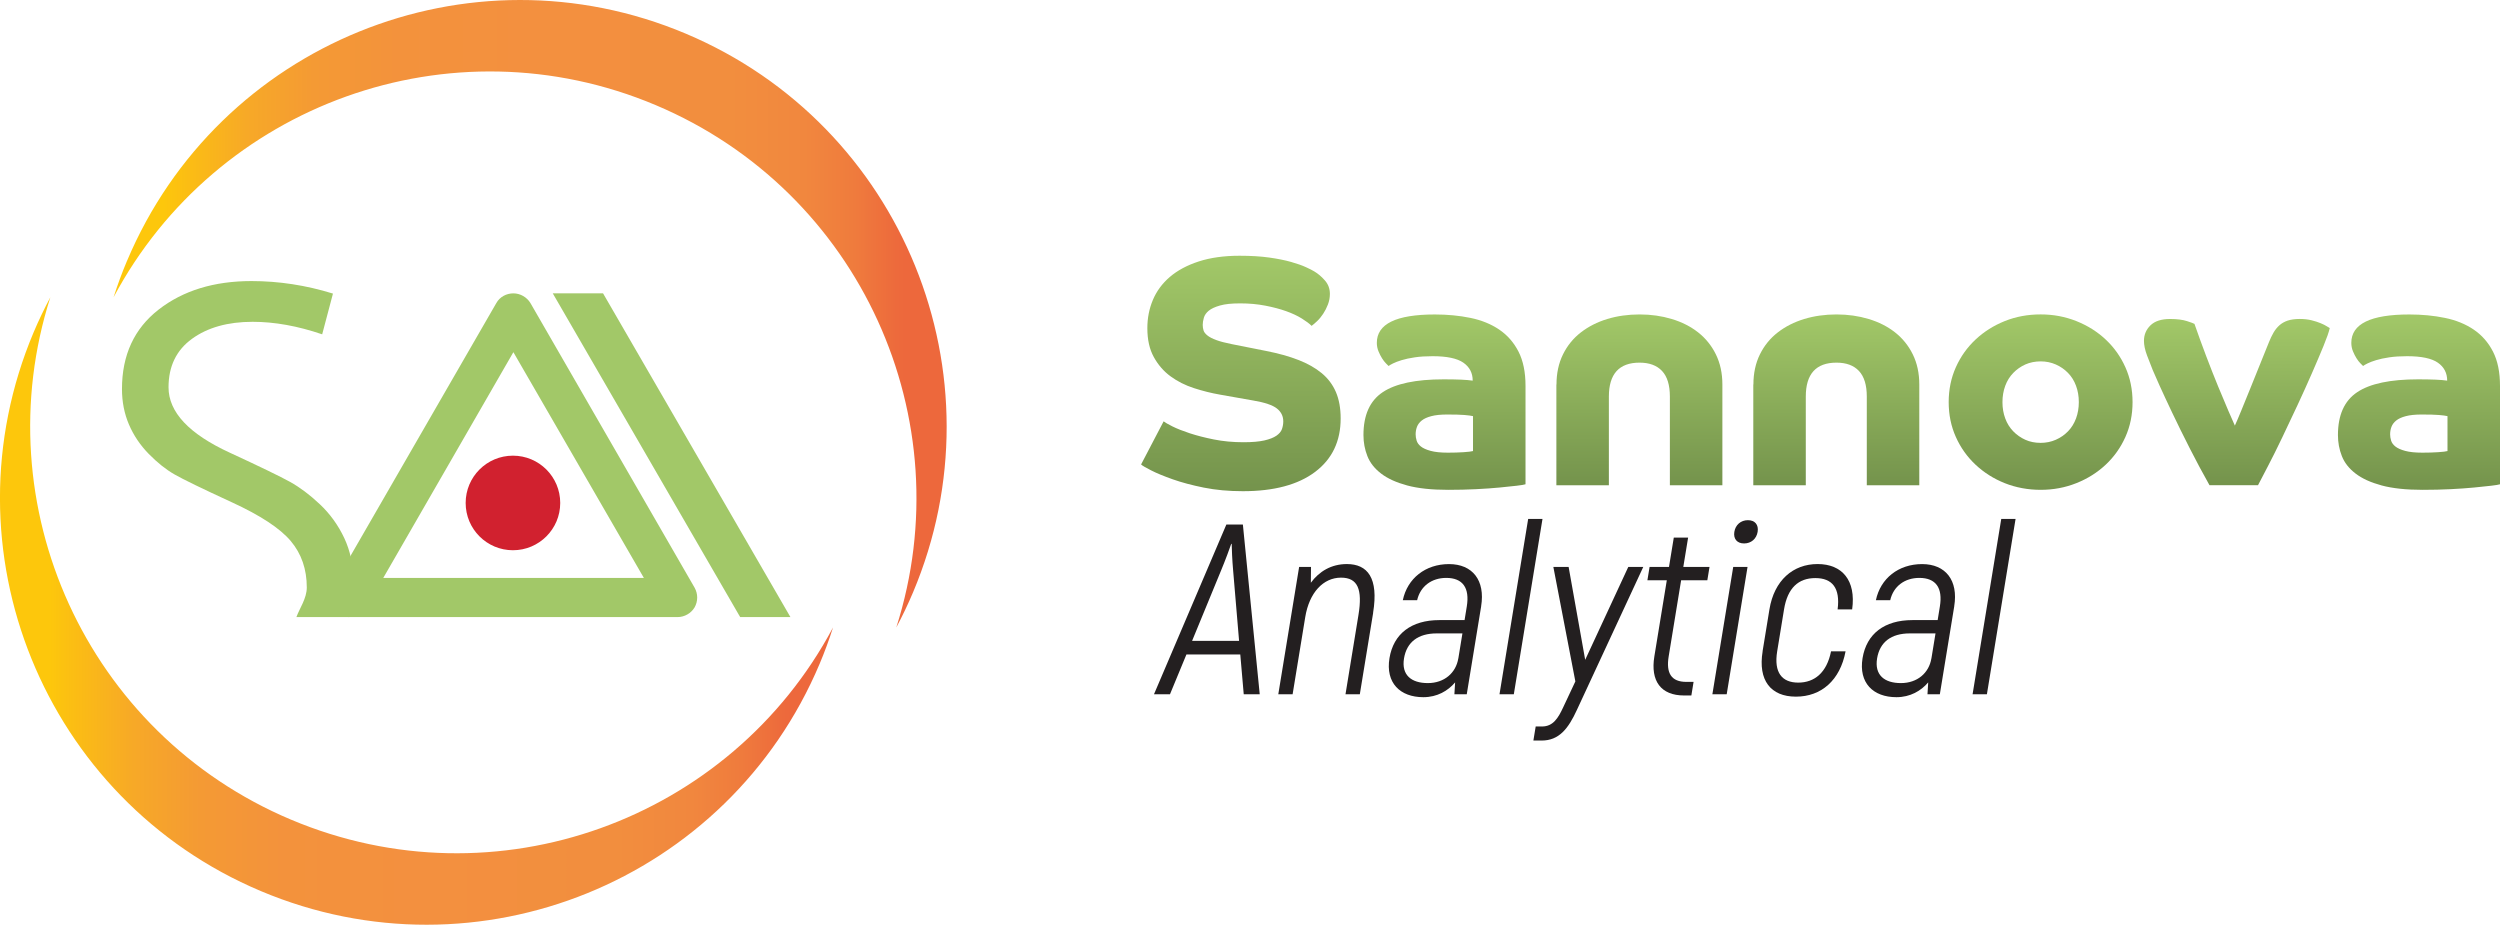 <?xml version="1.0" encoding="UTF-8"?>
<svg xmlns="http://www.w3.org/2000/svg" xmlns:xlink="http://www.w3.org/1999/xlink" id="Layer_2" viewBox="0 0 790.93 292.56">
  <defs>
    <style>.cls-1{fill:none;}.cls-2{fill:url(#linear-gradient);}.cls-3{fill:#d1212f;}.cls-4{fill:#231f20;}.cls-5{fill:#a2c868;}.cls-6{fill:url(#linear-gradient-8);}.cls-7{fill:url(#linear-gradient-9);}.cls-8{fill:url(#linear-gradient-3);}.cls-9{fill:url(#linear-gradient-4);}.cls-10{fill:url(#linear-gradient-2);}.cls-11{fill:url(#linear-gradient-6);}.cls-12{fill:url(#linear-gradient-7);}.cls-13{fill:url(#linear-gradient-5);}</style>
    <linearGradient id="linear-gradient" x1="392.59" y1="80.9" x2="392.59" y2="155.37" gradientUnits="userSpaceOnUse">
      <stop offset="0" stop-color="#a2c868"></stop>
      <stop offset="1" stop-color="#74934c"></stop>
    </linearGradient>
    <linearGradient id="linear-gradient-2" x1="457" y1="99.47" x2="457" y2="154.96" xlink:href="#linear-gradient"></linearGradient>
    <linearGradient id="linear-gradient-3" x1="518.68" y1="99.47" x2="518.68" y2="153.52" xlink:href="#linear-gradient"></linearGradient>
    <linearGradient id="linear-gradient-4" x1="580.98" y1="99.47" x2="580.98" y2="153.52" xlink:href="#linear-gradient"></linearGradient>
    <linearGradient id="linear-gradient-5" x1="645.6" y1="99.47" x2="645.6" y2="154.96" xlink:href="#linear-gradient"></linearGradient>
    <linearGradient id="linear-gradient-6" x1="707.69" y1="100.91" x2="707.69" y2="153.52" xlink:href="#linear-gradient"></linearGradient>
    <linearGradient id="linear-gradient-7" x1="765.3" y1="99.47" x2="765.3" y2="154.96" xlink:href="#linear-gradient"></linearGradient>
    <linearGradient id="linear-gradient-8" x1="0" y1="193.3" x2="263.56" y2="193.3" gradientUnits="userSpaceOnUse">
      <stop offset=".06" stop-color="#fdc70c"></stop>
      <stop offset=".09" stop-color="#fbbd14"></stop>
      <stop offset=".16" stop-color="#f7a927"></stop>
      <stop offset=".24" stop-color="#f49a34"></stop>
      <stop offset=".34" stop-color="#f3923c"></stop>
      <stop offset=".5" stop-color="#f3903f"></stop>
      <stop offset=".74" stop-color="#f28e3e"></stop>
      <stop offset=".83" stop-color="#f1873e"></stop>
      <stop offset=".89" stop-color="#ef7b3d"></stop>
      <stop offset=".94" stop-color="#ed6a3c"></stop>
      <stop offset=".95" stop-color="#ed683c"></stop>
    </linearGradient>
    <linearGradient id="linear-gradient-9" x1="35.93" y1="99.26" x2="299.49" y2="99.26" xlink:href="#linear-gradient-8"></linearGradient>
  </defs>
  <g id="Layer_1-2">
    <path class="cls-2" d="m368.14,133.3c.41.34,1.34.88,2.78,1.6,1.44.72,3.27,1.44,5.47,2.17,2.2.72,4.74,1.38,7.63,1.96,2.89.58,6.02.88,9.39.88,2.75,0,4.95-.19,6.6-.57,1.65-.38,2.92-.88,3.82-1.5.89-.62,1.48-1.32,1.75-2.11.27-.79.41-1.6.41-2.42,0-1.65-.67-3.01-2.01-4.07-1.34-1.07-3.83-1.91-7.48-2.53l-10.52-1.86c-2.75-.48-5.5-1.17-8.25-2.06-2.75-.89-5.21-2.13-7.37-3.71-2.17-1.58-3.94-3.61-5.31-6.09-1.38-2.48-2.06-5.53-2.06-9.18,0-3.16.58-6.14,1.75-8.92,1.17-2.78,2.96-5.21,5.36-7.27,2.41-2.06,5.45-3.7,9.13-4.9,3.68-1.2,7.99-1.81,12.94-1.81,3.57,0,6.7.19,9.39.57,2.68.38,4.98.84,6.91,1.39,1.92.55,3.49,1.1,4.69,1.65,1.2.55,2.08,1,2.63,1.34,1.17.69,2.29,1.63,3.35,2.84,1.07,1.2,1.6,2.63,1.6,4.28,0,1.17-.21,2.29-.62,3.35-.41,1.07-.91,2.05-1.5,2.94-.59.89-1.22,1.67-1.91,2.32-.69.65-1.27,1.15-1.75,1.5-.69-.69-1.72-1.46-3.09-2.32-1.38-.86-3.03-1.63-4.95-2.32-1.93-.69-4.13-1.27-6.6-1.75-2.48-.48-5.12-.72-7.94-.72s-4.81.22-6.4.67c-1.58.45-2.77,1-3.56,1.65-.79.65-1.31,1.39-1.55,2.22-.24.83-.36,1.58-.36,2.27,0,.62.09,1.2.26,1.75.17.55.58,1.08,1.24,1.6.65.52,1.58,1,2.78,1.44,1.2.45,2.84.88,4.9,1.29l10.93,2.17c3.85.76,7.24,1.7,10.16,2.84,2.92,1.13,5.38,2.53,7.38,4.18,1.99,1.65,3.49,3.65,4.49,5.98,1,2.34,1.5,5.12,1.5,8.35,0,7.22-2.7,12.86-8.1,16.92-5.4,4.06-13.01,6.09-22.85,6.09-4.47,0-8.58-.38-12.33-1.13-3.75-.76-7.03-1.63-9.85-2.63-2.82-1-5.11-1.94-6.86-2.84-1.75-.89-2.8-1.51-3.15-1.86l7.12-13.62Z"></path>
    <path class="cls-10" d="m482.63,153.21c-.41.14-1.34.29-2.78.46-1.44.17-3.25.36-5.42.57-2.17.21-4.64.38-7.43.52-2.78.14-5.72.21-8.82.21-5.23,0-9.56-.46-13-1.39-3.44-.93-6.19-2.18-8.25-3.77-2.06-1.58-3.51-3.42-4.33-5.52-.83-2.1-1.24-4.31-1.24-6.65,0-6.33,2.03-10.85,6.09-13.56,4.06-2.72,10.49-4.07,19.29-4.07,2.2,0,4.04.04,5.52.1,1.48.07,2.7.17,3.66.31,0-2.41-.98-4.3-2.94-5.67-1.96-1.37-5.21-2.06-9.75-2.06-2.13,0-4.01.12-5.62.36-1.62.24-2.99.53-4.13.88-1.13.35-2.05.69-2.73,1.03-.69.34-1.17.62-1.44.83-.14-.14-.41-.41-.83-.83s-.83-.94-1.24-1.6c-.41-.65-.79-1.39-1.13-2.22-.34-.83-.52-1.72-.52-2.68,0-5.98,6.12-8.97,18.36-8.97,3.99,0,7.74.36,11.24,1.08,3.51.72,6.55,1.96,9.13,3.71s4.61,4.07,6.09,6.96c1.48,2.89,2.22,6.5,2.22,10.83v31.15Zm-16.61-21.56c-.62-.14-1.53-.26-2.73-.36-1.2-.1-3.01-.15-5.42-.15-2.06,0-3.75.17-5.05.52-1.31.34-2.32.81-3.04,1.39-.72.58-1.22,1.26-1.5,2.01-.28.76-.41,1.55-.41,2.37,0,.62.1,1.27.31,1.96.21.69.65,1.31,1.34,1.86.69.55,1.72,1.02,3.09,1.39,1.37.38,3.2.57,5.47.57,1.79,0,3.44-.05,4.95-.15,1.51-.1,2.51-.22,2.99-.36v-11.04Z"></path>
    <path class="cls-8" d="m492.43,121.65c0-3.57.69-6.76,2.06-9.54,1.38-2.79,3.27-5.11,5.67-6.96,2.41-1.86,5.19-3.27,8.35-4.23,3.16-.96,6.57-1.44,10.21-1.44s6.96.48,10.16,1.44c3.2.96,5.98,2.37,8.35,4.23,2.37,1.86,4.25,4.18,5.62,6.96,1.37,2.78,2.06,5.97,2.06,9.54v31.87h-16.61v-28.06c0-3.64-.83-6.34-2.48-8.1s-4.02-2.63-7.12-2.63c-6.46,0-9.7,3.58-9.7,10.73v28.06h-16.61v-31.87Z"></path>
    <path class="cls-9" d="m554.73,121.65c0-3.57.69-6.76,2.06-9.54,1.38-2.79,3.27-5.11,5.67-6.96,2.41-1.86,5.19-3.27,8.35-4.23,3.16-.96,6.57-1.44,10.21-1.44s6.96.48,10.16,1.44c3.2.96,5.98,2.37,8.35,4.23,2.37,1.86,4.25,4.18,5.62,6.96,1.37,2.78,2.06,5.97,2.06,9.54v31.87h-16.61v-28.06c0-3.64-.83-6.34-2.48-8.1s-4.02-2.63-7.12-2.63c-6.46,0-9.7,3.58-9.7,10.73v28.06h-16.61v-31.87Z"></path>
    <path class="cls-13" d="m616.51,127.22c0-3.99.76-7.67,2.27-11.04,1.51-3.37,3.59-6.29,6.24-8.77,2.65-2.48,5.72-4.42,9.23-5.83,3.51-1.41,7.29-2.11,11.35-2.11s7.75.71,11.29,2.11c3.54,1.41,6.64,3.35,9.28,5.83,2.65,2.48,4.73,5.4,6.24,8.77,1.51,3.37,2.27,7.05,2.27,11.04s-.76,7.67-2.27,11.04c-1.51,3.37-3.59,6.29-6.24,8.77-2.65,2.48-5.74,4.42-9.28,5.83-3.54,1.41-7.31,2.11-11.29,2.11s-7.84-.71-11.35-2.11-6.58-3.35-9.23-5.83c-2.65-2.48-4.73-5.4-6.24-8.77-1.51-3.37-2.27-7.05-2.27-11.04Zm29.09,12.89c1.72,0,3.32-.33,4.8-.98,1.48-.65,2.77-1.55,3.87-2.68,1.1-1.13,1.94-2.49,2.53-4.07.58-1.58.88-3.3.88-5.16s-.29-3.57-.88-5.16c-.58-1.58-1.43-2.94-2.53-4.07-1.1-1.13-2.39-2.03-3.87-2.68-1.48-.65-3.08-.98-4.8-.98s-3.4.33-4.85.98c-1.44.65-2.72,1.55-3.82,2.68-1.1,1.13-1.94,2.49-2.53,4.07-.58,1.58-.88,3.3-.88,5.16s.29,3.58.88,5.16c.58,1.58,1.43,2.94,2.53,4.07,1.1,1.13,2.37,2.03,3.82,2.68,1.44.65,3.06.98,4.85.98Z"></path>
    <path class="cls-11" d="m699.03,153.52c-2.13-3.78-4.21-7.67-6.24-11.66-2.03-3.99-3.87-7.72-5.52-11.19-1.65-3.47-3.03-6.43-4.13-8.87-1.1-2.44-1.79-4-2.06-4.69-.55-1.38-1.15-2.92-1.81-4.64-.65-1.72-.98-3.27-.98-4.64,0-1.92.69-3.56,2.06-4.9,1.38-1.34,3.44-2.01,6.19-2.01,2.2,0,3.99.22,5.36.67,1.38.45,2.17.74,2.37.88,1.17,3.37,2.41,6.77,3.71,10.21,1.31,3.44,2.56,6.62,3.76,9.54,1.2,2.92,2.29,5.5,3.25,7.74.96,2.24,1.65,3.8,2.06,4.69.41-.89,1.07-2.42,1.96-4.59.89-2.17,1.87-4.57,2.94-7.22,1.06-2.65,2.13-5.29,3.2-7.94,1.07-2.65,1.98-4.9,2.73-6.76.41-1.03.88-1.99,1.39-2.89.52-.89,1.13-1.67,1.86-2.32.72-.65,1.6-1.15,2.63-1.5,1.03-.34,2.3-.52,3.82-.52,1.37,0,2.61.14,3.71.41,1.1.28,2.06.58,2.89.93.83.34,1.48.67,1.96.98.48.31.79.5.93.57-.28,1.24-.93,3.11-1.96,5.62-1.03,2.51-2.25,5.38-3.66,8.61-1.41,3.23-2.94,6.62-4.59,10.16-1.65,3.54-3.27,6.96-4.85,10.26-1.58,3.3-3.06,6.28-4.44,8.92-1.38,2.65-2.44,4.69-3.2,6.14h-15.37Z"></path>
    <path class="cls-12" d="m790.93,153.21c-.41.14-1.34.29-2.78.46-1.44.17-3.25.36-5.42.57-2.17.21-4.64.38-7.43.52-2.78.14-5.72.21-8.82.21-5.23,0-9.56-.46-13-1.39-3.44-.93-6.19-2.18-8.25-3.77-2.06-1.58-3.51-3.42-4.33-5.52-.83-2.1-1.24-4.31-1.24-6.65,0-6.33,2.03-10.85,6.09-13.56,4.06-2.72,10.49-4.07,19.29-4.07,2.2,0,4.04.04,5.52.1,1.48.07,2.7.17,3.66.31,0-2.41-.98-4.3-2.94-5.67-1.96-1.37-5.21-2.06-9.75-2.06-2.13,0-4.01.12-5.62.36-1.62.24-2.99.53-4.13.88-1.13.35-2.05.69-2.73,1.03-.69.34-1.17.62-1.44.83-.14-.14-.41-.41-.83-.83s-.83-.94-1.24-1.6c-.41-.65-.79-1.39-1.13-2.22-.34-.83-.52-1.72-.52-2.68,0-5.98,6.12-8.97,18.36-8.97,3.99,0,7.74.36,11.24,1.08,3.51.72,6.55,1.96,9.13,3.71s4.61,4.07,6.09,6.96c1.48,2.89,2.22,6.5,2.22,10.83v31.15Zm-16.61-21.56c-.62-.14-1.53-.26-2.73-.36-1.2-.1-3.01-.15-5.42-.15-2.06,0-3.75.17-5.05.52-1.31.34-2.32.81-3.04,1.39-.72.58-1.22,1.26-1.5,2.01-.28.76-.41,1.55-.41,2.37,0,.62.1,1.27.31,1.96.21.69.65,1.31,1.34,1.86.69.55,1.72,1.02,3.09,1.39,1.37.38,3.2.57,5.47.57,1.79,0,3.44-.05,4.95-.15,1.51-.1,2.51-.22,2.99-.36v-11.04Z"></path>
    <path class="cls-4" d="m392.38,207.06h-17.03l-5.2,12.58h-5.06l22.9-53.7h5.22l5.33,53.7h-5.06l-1.09-12.58Zm-.37-4.3l-1.88-22.25c-.3-3.3-.44-7.13-.46-8.44h-.15c-.44,1.3-1.84,5.14-3.22,8.44l-9.16,22.25h14.88Z"></path>
    <path class="cls-4" d="m434.43,193.87l-4.22,25.77h-4.53l4.1-25.08c1.33-8.13-.22-11.81-5.51-11.81-5.6,0-10.05,4.68-11.33,12.5l-3.99,24.39h-4.53l6.59-40.27h3.76l-.05,4.99c2.66-3.61,6.49-5.91,11.4-5.91,6.52,0,10.1,4.37,8.29,15.42Z"></path>
    <path class="cls-4" d="m468.6,191.8l-4.56,27.85h-3.91l.23-3.76c-2.28,2.68-5.68,4.68-10.05,4.68-7.37,0-12-4.53-10.72-12.35,1.27-7.75,6.96-12.04,15.78-12.04h7.98l.7-4.3c.97-5.91-1.28-9.05-6.5-9.05-4.6,0-8.18,2.61-9.21,7.06h-4.53c1.44-6.9,7.16-11.43,14.61-11.43s11.51,5.14,10.17,13.35Zm-7.22,16.49l1.29-7.9h-8.13c-5.91,0-9.5,2.76-10.35,7.9-.87,5.29,2.33,7.82,7.54,7.82s8.89-3.22,9.64-7.82Z"></path>
    <path class="cls-4" d="m483.47,164.18h4.53l-9.07,55.46h-4.53l9.07-55.46Z"></path>
    <path class="cls-4" d="m519.88,179.37l-20.97,45.18c-2.74,5.98-5.66,9.74-11.18,9.74h-2.61l.73-4.45h2c3.53,0,5.12-2.69,6.66-5.98l3.89-8.28-6.96-36.21h4.83l5.24,29.38,13.63-29.38h4.76Z"></path>
    <path class="cls-4" d="m535.8,215.73l-.7,4.3h-2.3c-7.37,0-10.68-4.6-9.41-12.35l3.94-24.09h-6.14l.69-4.22h6.14l1.52-9.28h4.53l-1.52,9.28h8.29l-.69,4.22h-8.29l-3.94,24.09c-.87,5.29.83,8.05,5.59,8.05h2.3Z"></path>
    <path class="cls-4" d="m548.34,179.37h4.53l-6.59,40.27h-4.53l6.59-40.27Zm.36-11.12c.36-2.22,2.06-3.68,4.29-3.68s3.44,1.46,3.08,3.68c-.36,2.23-2.06,3.68-4.29,3.68s-3.44-1.46-3.08-3.68Z"></path>
    <path class="cls-4" d="m557.63,206.06l2.17-13.27c1.51-9.21,7.49-14.34,15.24-14.34s12.2,5.14,10.93,14.34h-4.6c.87-6.75-1.68-9.9-7.05-9.9s-8.8,3.15-9.9,9.9l-2.17,13.27c-1.1,6.75,1.53,9.9,6.67,9.9s9.03-3.15,10.37-9.9h4.6c-1.74,9.21-7.72,14.34-15.7,14.34s-12.05-5.14-10.54-14.34Z"></path>
    <path class="cls-4" d="m618.27,191.8l-4.56,27.85h-3.91l.23-3.76c-2.28,2.68-5.68,4.68-10.05,4.68-7.37,0-12-4.53-10.72-12.35,1.27-7.75,6.96-12.04,15.78-12.04h7.98l.7-4.3c.97-5.91-1.28-9.05-6.5-9.05-4.6,0-8.18,2.61-9.21,7.06h-4.53c1.44-6.9,7.16-11.43,14.61-11.43s11.51,5.14,10.17,13.35Zm-7.22,16.49l1.29-7.9h-8.13c-5.91,0-9.5,2.76-10.35,7.9-.87,5.29,2.33,7.82,7.54,7.82s8.89-3.22,9.64-7.82Z"></path>
    <path class="cls-4" d="m633.14,164.18h4.53l-9.07,55.46h-4.53l9.07-55.46Z"></path>
    <path class="cls-1" d="m670.9,165.95l-8.79,53.7h-4.76l8.79-53.7h4.76Z"></path>
    <path class="cls-1" d="m703.08,193.87l-4.22,25.77h-4.53l4.1-25.08c1.33-8.13-.22-11.81-5.51-11.81-5.6,0-10.05,4.68-11.33,12.5l-3.99,24.39h-4.53l6.59-40.27h3.76l-.05,4.99c2.66-3.61,6.49-5.91,11.4-5.91,6.52,0,10.1,4.37,8.29,15.42Z"></path>
    <path class="cls-1" d="m709.75,206.06l2.17-13.27c1.51-9.21,7.49-14.34,15.24-14.34s12.2,5.14,10.93,14.34h-4.6c.87-6.75-1.68-9.9-7.05-9.9s-8.8,3.15-9.9,9.9l-2.17,13.27c-1.1,6.75,1.53,9.9,6.67,9.9s9.03-3.15,10.37-9.9h4.6c-1.74,9.21-7.72,14.34-15.7,14.34s-12.05-5.14-10.54-14.34Z"></path>
    <path class="cls-1" d="m740.44,216.8c.35-2.15,2.05-3.61,4.2-3.61s3.37,1.46,3.02,3.61c-.35,2.15-2.05,3.61-4.2,3.61s-3.37-1.46-3.02-3.61Z"></path>
    <path class="cls-6" d="m92.06,259.31C27.21,231.95-5.09,159.83,15.93,94.05c-1.91,3.58-3.68,7.27-5.29,11.08-28.97,68.67,3.21,147.82,71.88,176.78,68.67,28.97,147.82-3.21,176.78-71.88,1.61-3.81,3.02-7.66,4.25-11.52-32.45,60.96-106.64,88.16-171.5,60.79Z"></path>
    <path class="cls-7" d="m40.18,82.53c-1.61,3.81-3.02,7.66-4.25,11.52C68.38,33.09,142.58,5.89,207.43,33.25c64.86,27.36,97.15,99.49,76.13,165.26,1.91-3.58,3.68-7.27,5.29-11.08,28.97-68.67-3.21-147.82-71.88-176.78-68.67-28.97-147.82,3.21-176.78,71.88Z"></path>
    <circle class="cls-3" cx="162.28" cy="159.12" r="14.96"></circle>
    <polygon class="cls-5" points="190.79 92.81 174.88 92.81 234.17 195.23 250.07 195.23 190.79 92.81"></polygon>
    <path class="cls-5" d="m121.26,182.85h82.45l-41.29-71.43-41.17,71.43Zm93.11,12.38h-103.89c-2.21,0-4.29-1.23-5.39-3.06-1.1-1.96-1.1-4.29,0-6.25l51.94-90.05c1.1-1.96,3.19-3.06,5.39-3.06s4.29,1.23,5.39,3.06l51.94,90.05c1.1,1.96,1.1,4.29,0,6.25-1.1,1.84-3.18,3.06-5.39,3.06h0Z"></path>
    <path class="cls-5" d="m47.07,143.61c2.7,2.76,5.42,4.93,8.15,6.49,2.73,1.56,8.76,4.5,18.09,8.79,9.08,4.17,15.31,8.27,18.69,12.29,3.38,4.02,5.06,8.92,5.06,14.68,0,3.46-2.27,6.57-3.29,9.37h16.7c.88-3.48,1.32-7.24,1.32-11.3,0-5.09-.97-9.68-2.9-13.76-1.93-4.08-4.5-7.63-7.69-10.63-3.19-3.01-6.34-5.37-9.44-7.09-3.1-1.72-9.44-4.79-19.01-9.21-12.95-5.95-19.43-12.86-19.43-20.71,0-6.63,2.47-11.74,7.41-15.33,4.94-3.59,11.34-5.39,19.2-5.39,6.93,0,14.27,1.32,22,3.96l3.41-12.89c-8.53-2.64-17.12-3.96-25.78-3.96-11.85,0-21.64,3.01-29.37,9.02-7.73,6.02-11.6,14.39-11.6,25.13,0,4.05.74,7.8,2.21,11.23,1.47,3.44,3.56,6.54,6.26,9.3Z"></path>
  </g>
</svg>

